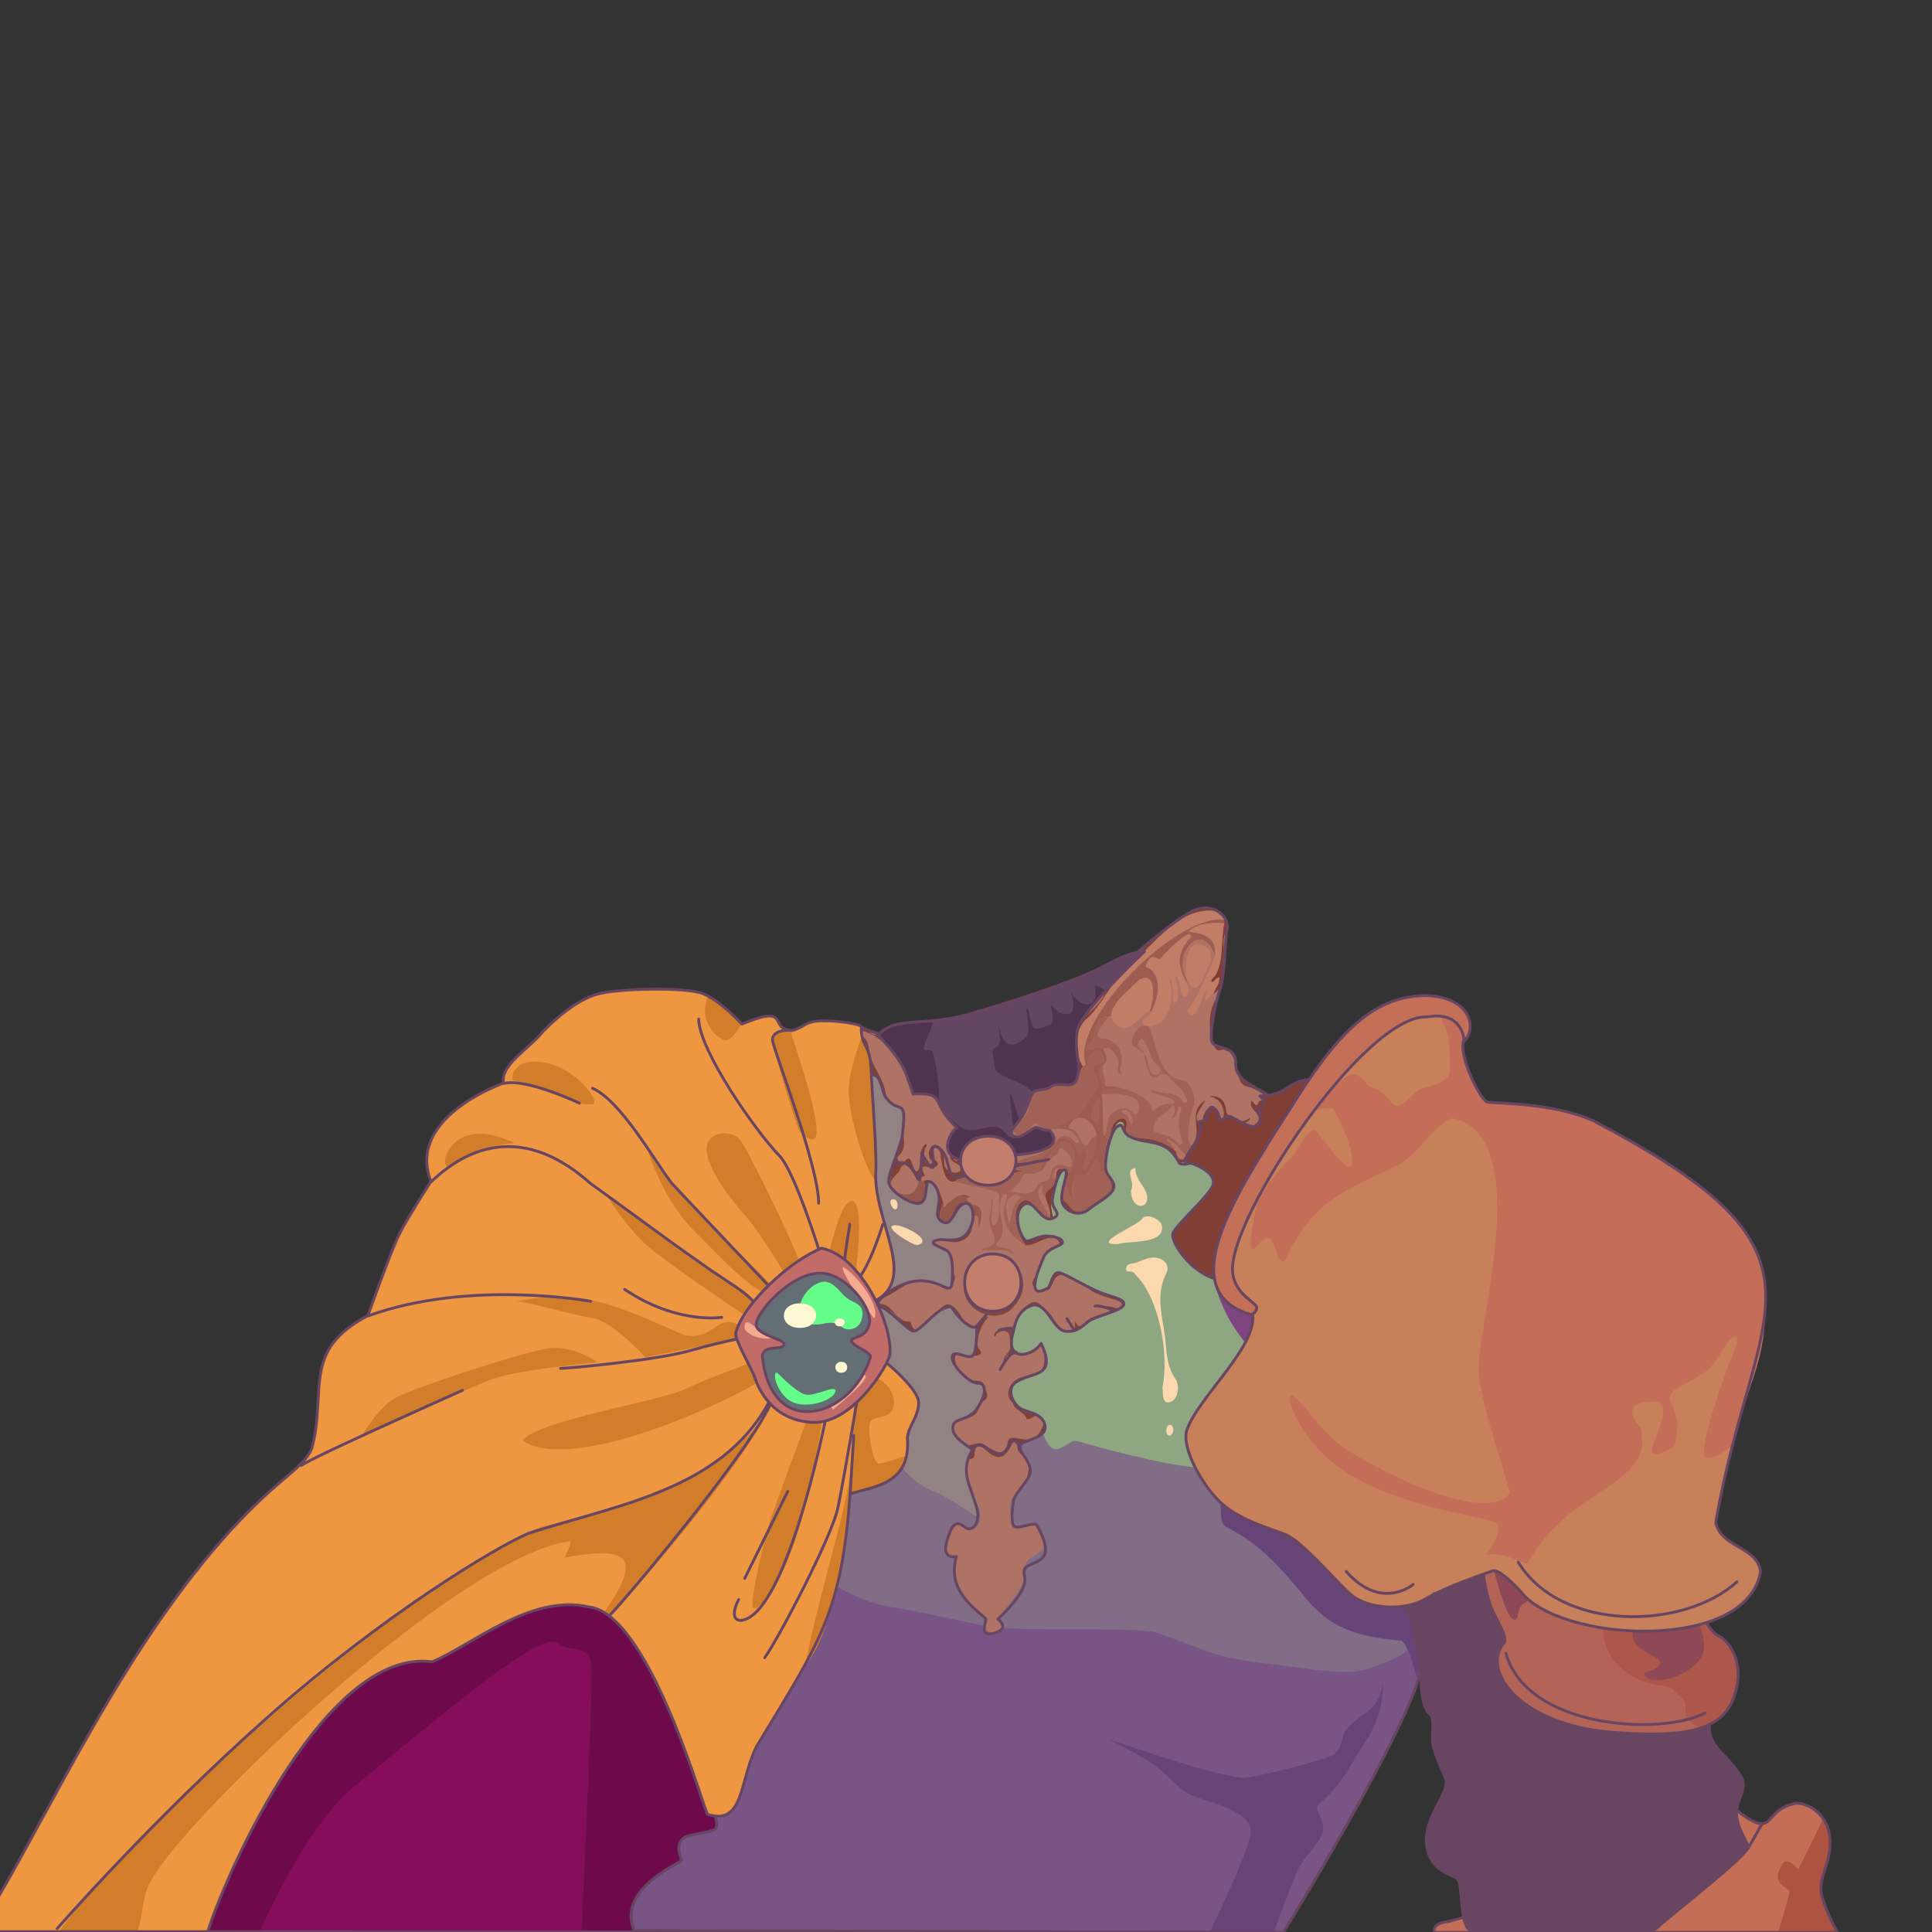 <svg xmlns="http://www.w3.org/2000/svg" xml:space="preserve" id="图层_1" x="0" y="0" style="enable-background:new 0 0 1024 1024" version="1.1" viewBox="0 0 1024 1024"><rect x="0" y="0" width="1024" height="1024" fill="#333333" stroke="none"/><style>.st0{fill:#795585}.st1{fill:#816d86}.st2{fill:#918384}.st3{fill:#664478}.st4{fill:none;stroke:#684662;stroke-width:1.5;stroke-linecap:round;stroke-linejoin:round;stroke-miterlimit:10}.st6{fill:#8ea682}.st8{fill:none}.st9{fill:#7d4137}.st10{fill:#803e35}.st11{fill:#ef9740}.st12{fill:#888b83}.st14{fill:#a06256}.st15{fill:#d27d2a}.st16{fill:#7f4740}.st17{fill:#93574c}.st19{fill:#c27d67}.st28{fill:#f3aa91}.st30{fill:#64fd8a}.st41{fill:#fcd8ae}.st42{fill:#c37f6b;stroke:#684662;stroke-width:1.5;stroke-linecap:round;stroke-linejoin:round;stroke-miterlimit:10}.st43{fill:#fef8d3}</style><path d="M754 878.5c2.3 21.2-67.4 135.6-73.8 145.6l-346.2-.9c-10.6-13.4-24.5-224.2-27.1-254.7 0-9.8 145.6-210.9 145.6-210.9l21.5 3.3s27.5 9.3 33.6 8.4c6.1-.9 76.5-24.3 80.7-21.5s20.1 15.9 28 23.8c7.9 7.9 32 11.9 37.8 17.7s30.3 21.9 42 49.9 33.1 73.2 36.9 88.2c3.7 14.9 16.3 31.7 17.3 41.1s13.1 96.6 13.1 96.6l-9.4 13.4z" class="st0"/><path d="M742.8 869.6c-49.7-3.2-45.4-25.7-80.3-52.7-12.1-8.9-14.9-5.6-15.4-14.5s.5-18.2 3.7-18.2c5.1.5 76.7-5.3 88.2 10.4-4.8-8.1-12-16.3-22.9-24.4-87.5-51.9-107.3-55.3-188.7-60-.2 19.5 3.1 68.5 2.6 75.9l-7.5-29.4c-.5 1.9 0 49.5-1.9 49s-15.9-10.3-21.5-13.1-12.1-4.7-19.1-12.1c-7.7-7.7-26.1-32.4-35.6-50.9-31.6 21.8-53.4 34-67.4 51.8 28.9 22.3 52.5 63.1 96.1 70.5 19.6 2.8 50.4 11.2 56.9 10.7 22.3 2.2 58.7-.4 81.7 2.3 7 1.9 26.1 10.3 37.3 13.1s31.3 4.7 44.3 6.5c13.1 1.9 23.3 2.3 29.9.5 8-2.5 20.7-7.1 22.7-10.7-1.1-2.6-2.2-4.5-3.1-4.7z" class="st1"/><path d="M480.2 780.5c7 7.5 13.5 9.3 19.1 12.1s19.6 12.6 21.5 13.1 1.4-47.1 1.9-49l7.5 29.4c-.4-23.3-4.5-90.7-1-120.4 1.4-20.5 2.3-57.8 1.4-72.3-.5-7.2-8.8-16.3-20.2-24.9-6.7 3.2-35.1-7.6-36.3-7.7l-21.5-3.3s-14 19.3-33.3 46.3c-3.8 68.5 16.1 128.6 60.9 176.7z" class="st2"/><path d="m754 878.5 9.3-13.5s-4.2-30.3-7.9-57.2c-6.6-6.1-13.4-10.3-19.6-16.1-12.1-11.2-81.6-7.5-84.9-7.5s-4.2 9.3-3.7 18.2 3.3 5.6 15.4 14.5c12.1 8.9 16.3 14.9 27.1 27.1 16.3 22 33.9 23.1 53.2 25.6 4.3 3.8 5.9 13.3 8.2 19.8 1.9-6.7 2.9-10.9 2.9-10.9zM733 891.5c-1.8 17.1-14 16.6-20.5 26.6-1.9 5.1-1.4 9.3-6.1 12.1-4.7 2.8-41.1 12.1-47.6 12.1-17.9-1.7-57.7-16.2-71.4-20.5 0 0 20.5 9.8 28.9 17.3s9.3 10.3 16.8 13.1 30.3 7.9 29.9 18.7c-.3 7.2-13.3 35.5-21.8 53.1l33.9.1c4.3-11.6 10.1-27.1 12.6-32.6 4.2-9.3 13.1-14.9 13.5-21.9.5-7-5.1-10.3-2.3-13.5 9.2-6.6 16.4-19.1 23.4-30.8 8.9-13 10.7-23.2 10.7-33.8z" class="st3"/><path d="M754 878.5c2.3 21.2-67.4 135.6-73.8 145.6l-346.2-.9c-10.6-13.4-24.5-224.2-27.1-254.7 0-9.8 145.6-210.9 145.6-210.9l21.5 3.3s27.5 9.3 33.6 8.4c6.1-.9 76.5-24.3 80.7-21.5s20.1 15.9 28 23.8c7.9 7.9 32 11.9 37.8 17.7s30.3 21.9 42 49.9 33.1 73.2 36.9 88.2c3.7 14.9 16.3 31.7 17.3 41.1s13.1 96.6 13.1 96.6l-9.4 13.4z" class="st4"/><path d="M669.1 727.3c-52.5-47-44.6-89.1 31.2-36.8 1.4 5.1-.5 19.6-1.4 22.9" style="fill:#7f4581"/><path d="M536.1 750.7c17.9-9.4 15.1 22.7 26.2 16.7 5.1-2.3 5.6-4.7 9.8-3.3s48.1 13.5 62.5 13.5 41.1-14.9 41.5-22.9c.5-7.9 1.4-24.7-3.7-30.3s-11.2-9.8-18.7-21.5-11.2-25.7-11.2-30.3 6.1-14 6.1-17.3 3.7-8.4 3.7-21.5 15-9.6-5.1-35.5c-20.2-25.9-24.7-39.7-41.1-33.6s-43.4 26.8-46.9 33.2-30.5 31.2-31 46.1c-1.6 40.3-3.9 74.1-.5 104" class="st6"/><path d="M602.8 504.8s20.5-18.2 30.3-22.4 18.7 3.3 17.3 10.3-.9 22.9-3.7 31.3-6 25.5-4.2 28.5 8.4 2.3 11.2 6.1c2.8 3.7-.8 6.6 3.7 12.1 4.6 5.5 15.9 8.4 17.7 13.1s5.1 11.2.9 17.3c-4.2 6.1-28 12.6-34.1 13.1s-14.6 4.3-16.8 2.3c-7.5-14.4-16.8-8.9-27.1-14.5-4-3.3-2.3-7.5-6.1-4.7-3.7 2.8-7 19.1-5.6 23.3s5.4 6 3.7 9.8-9.3 7.5-13.1 10.7c-3.7 3.3-10.7 2.3-13.5-2.8s4.1-17.7.9-18.2c-3.2-.5-5.6 9.8-6.5 15.4-.9 5.6 6.1 7.9 0 10.3-6.1 2.3-9.3-10.3-14.9-7.5-6.5 4-2.8 15.9.5 19.1 1.9 1.4 6.1-2.3 11.2-2.3s9.3 1.9 8.4 3.7c-.9 1.9-7.5 2.3-9.8 7.5-3.3 7.7-9.7 23.3 2.3 16.3 1.9-1.9 2.3-9.3 6.5-7.9 4.2 1.4 11.7 6.1 18.7 9.3 7 3.3 15.9 4.2 14.9 7.5-.9 3.3-15 6-18.7 8.9-3.7 2.8-6.5 6.1-12.6 5.1-6.1-.9-9.8-16.3-17.7-13.5s-8.8 10.9-9.8 14.9c-4.2 15 10.5 12.4 15 5.1 9.4 19.8-7.1 14.2-15 22-2.8 4.7.9 10.7 4.2 12.6 3.3 1.9 10.7 2.3 12.6 7.9 3 9.2-14.6 8.1-13.1 13.1.9 3 6.1 7.9 5.6 12.6-.5 4.7-7.9 10.3-8.9 15.4-.9 5.1-1.4 12.1.5 13.5s10.6-2.5 11.7-.9c1 1.6 6.5 11.2 4.2 15.9s-9.8 4.7-10.7 7.9c-.9 3.3 2.3 5.1-1.9 12.1s-12.1 14-12.1 14 7 5.1-1.9 7.5c-8.9 2.3-3.7-6.1-4.7-7.9-9.9-8.2-19.8-17-15.4-32.7 0 0-7.9 1.9-5.1-7.9 2.8-9.8 5.1-11.2 9.3-7.9 4.2 3.3 8-1.3 7-8.4-3.2-13.1-9.8-20.2-2.8-32.2 0-1.4-10.3-5.6-10.3-11.7s7.9-2.8 13.1-10.7 4.2-12.6.9-13.1c-5.2 1.1-17.8-12.6-13.5-15.4 3.3-1.4 9.8 4.7 11.2-1.4 1.4-6.1.9-13.5.9-13.5s-1.4 2.8-7.9-3.3-3.7-8.4-9.3-6.1c-5.6 2.3-13.1 12.6-16.3 12.1-3.3-.5-13.5-12.6-18.2-13.1s8.1-12.6 20.5-13.5 17.7 8.4 18.2.9.5-15.4-3.3-17.3c-3.7-1.9-9.5-3.6-5.1-5.1s12.6 2.8 17.3-5.1c4.7-7.9 1.4-16.8-3.3-14s-5.6 12.1-10.7 9.3-.9-8.4-1.9-14c-.9-5.6-5.1-8.9-6.1-6.5s0 9.8-4.2 10.7-16.3-6.5-16.3-11.7c0-5.1 7.5-20.4 7.5-26.6 2.1-18.8-2.2-8.2-9.3-18.2-1.9-3.7-2.3-9.8-5.1-11.2-13-3.5-9.3-19.6-7.7-25.9 8.4 5.1 40.6 11.2 53.4 11.9 30.9-8.6 69.1-34.1 93-51.3z" style="fill:#af7365"/><path d="M527.6 566.7c.1.1.1.1 0 0 .1.1.1 0 0 0zM628.7 521c0-.1 0-.1.1-.2-.1 0-.1 0-.1.2zM550.1 621.3c-.1 0-.1 0 0 0-.1 0-.1 0 0 0-.1 0-.1 0 0 0zM606.1 558.5zM525.7 643.7c.1-.8.2-1.5.2-2.2-.1.7-.2 1.5-.2 2.2zM574.3 564.9c.1 0 .1-.1.2-.1l-.2.1zM550 614.4c0-.1 0 0 0 0zM606.1 558.7s0-.1-.1-.2c.1.1.1.1.1.2zM529.3 859.6c.1.1.1.1 0 0 .1 0 0 0 0 0zM500.5 639.8c-.2-.2-.3-.5-.4-.8 0 .1-.1.3-.1.4.2.3.3.4.5.4zM558.2 598.2s0-.1 0 0c-.1-.1-.1 0 0 0-.1 0-.1 0 0 0z" class="st8"/><path d="M495.9 657.6c-1.1.5-1.2 1-.8 1.5.1-.6.4-1.1.8-1.5zM515.4 648.5c-1.8 8.4-10.2 9.4-16 8.5 8.3 3.5 15.9.1 16-8.5zM518.9 715c-2.6-2.9 1.5-15 5.3-16.9-3.8-.4-3.7 3.4-6.2 5.3-.3 1.8 1.3 13.5-3.3 15.4 1.7-.3 7.5.1 4.2-3.8zM506.2 677.3c-.5-1.5-.8-3.2-1.1-4.9-.6 7.5 2.6 13.3-8.5 7.8 4.4 3 7.1 6.6 9.6-2.9zM506.5 718.4c.3-.6.6-.9.9-1.1-3.9-.3-2.8 3.4-.3 6.8-.9-2.1-1.3-4.3-.6-5.7zM482.5 700.4c-7.5.8-8.8-8.7-15.6-9.3-.6-.1-1-.8-.9-1.4-2.5 3.5 1.8 2.3 3.7 4.3 6.2 1.1 10.4 13.2 16.5 10.9-1.8 0-2.7-1.1-3.7-4.5zM552.7 755.9c-5.7 14.8-18.1.1-18.8 9.7-.5 5.2-5.9 6.7-9.6 2.6-4.1-5.3-6.4-2.8-11.1-2 4.2 2.6 2 2.6.5 7.1 1.7.1 3.2-.7 2.7-3.2 2.7-13 11.3 14 19.9-4.6.7-2 3.6-1.4 3 .7-.6 2.1 1.1 4.4 3.7 6.2 4 2.7 2 7.1 1.4 11 3.8-3.9 1.2-8.2-1.3-12-1.4-1-3.5-1.9-2.3-3.9-.6-2.9 2.8-2.8 5.7-4.1 3.6-1.1 10-5.6 6.8-10.4.1.9-.1 2-.6 2.9zM474.9 682.5c-.9.9-1.8 1.9-3.2 1.9-1.9 1.3-3.5 2.6-4.6 3.8 6.2-2 11-6.8 17-9.1-3.2.6-6.3 1.9-9.2 3.4zM537.5 742.5l-.8.9c.9 4.1 6 4.6 7.4 8.5.9 1.3 4.2-1.5 5.6-2.1-4.4-2.3-7.3.8-12.2-7.3zM506.9 760.9c.5.7 1.1 1.4 1.8 2-.5-.8-1.1-1.5-1.8-2zM514 751.2c4.4-1.2 4.8-5.4 6.7-8.3 4.2-2.1 2.2-5 1.2-7.4.5 2.2-.4 5.8-3.5 10.5-4.8 7.5-12.1 5-13 9.7 1.1-2.7 5.4-3.2 8.6-4.5zM514.8 731.8c1.7 1.4 5.6.2 6.8 2.7-.2-3-4-2.7-6.8-2.7zM509.7 698.1c-6.2-10.2-9.5-7-13.4-2 10-7.5 6.6-2.5 15.6 4.8-.8-.8-1.6-1.8-2.2-2.8zM455.6 549.4c4.2 5.8 5.6 13.1 6.6 19.8 6.9 1.4 4.5 14.8 12.2 16.6-2.7-1.9-4.9-4.5-5.3-7.8-1.2-6.3-5.5-11.2-7.5-17.3-1.4-3.9-.4-9.1-5-11.8-1.2-2.2 1.1-3 2.8-1.7 7.3 2.4 11.6 8.5 17 13.2.1-.3.1-.6.1-.9-3-3.6-7.7-7.1-8.6-10.5-1.1-.3-1.3-.6-2.6-1.1-2.1 1.8-4.6-1.1-5.4-2.2v-.1c-1.8-.7-3.2-1.3-3.2-1.3s-.6 2.1-1.1 5.1zM477.3 618.7c7.2-5.4 1.8 1.6 9.9 5.1 1.3.1 3.9-.2 2.5-1.7-3.4-7.4 4.1-1.3 6.8-4.1s-4.9-3.6-2-8.6c1.8-3.3 4.6 1.4 4.1 3.5.9 4.3 1.5 14.7 7.6 13.2 7.4-7.1 20.5 9.6 30.5-3.8 1.4-1.3 3.9-1.2 5.7-1.5-12.7-1.5 5.4-4.1 8.4-5.4-.2-.3-.4-.5-.8-.8v-.2c-3.7 1.4-7.9 2.1-11.6 1.8-6.7 8.7-9.9 12.9-21.9 8.3-9.1-2.7-7.9-16.9.3-19.7 21.6-12.4 15.5 17.2 33.4 4.2-14.8 7.3-13.1-8.1-23.3-9.2-6.8 2.3-16.3 3.5-18.2 12.2.7 4.6-3.6 4.1-4.1.2h-1c-.6 4.8 6.2 3.9 5.6 7.5s-9 1.6-8.7-3c.1-14.7-10.5-10.6-7.7-2.8.4 1 2 1.5 1.1 2.7-5.1 2.1-4.2-4.2-3.8-7.4.1-1 1.9-1.7.7-3-4.4 3.3-1.8 8.6-3.6 12.9-1.8 4.3-3.1-.8-3.9-2.7s-1.4-3.5-3.5-1.2-5.5-.6-3.5-2.6c3.8-3.6 3-7.8 2.4-12.1 0 7.5-10.4 22.3-5.5 29.6-3.8-5.4 4.2-7.7 4.1-11.4z" class="st9"/><path d="M503.9 645.6c-.7 1.6-1.9 2.4-3.6 1.8-4.3-1.5-1.2-6.6-.7-9.7.1.8.3 1.4.4 1.7 0-.1 0-.3.1-.4.4.1-3.9-17.5-10.6-12.8h.1c2.2 6 1.9 11.1-6.2 10.9 6.6 3.2 7.8-3.5 8.1-8.6-.4-.4-.6-.8.1-1.3.1 0 .1-.1.2-.1.8-2.5 5.1.8 6.1 6.4.3 2.7 0 5.1-.6 7.7-.3 2.6-.2 4.8 2.5 6.2 3.5 1.9 5.1-1.9 7.2-5.4 1.4-2.7 2.6-3.8 5-4.4-2.5-1.4-5.8.7-8.1 8z" class="st9"/><path d="M567 677.1c.7.2 1.4.4 2 .6-13.2-7.6-8.3 1.9-15 6 5.1 1.8 2.5-12.3 13-6.6zM642 549.7c-.2-4.8 1.5-14.1 3.3-21.2-4 4.8-5 13.9-3.3 21.2zM549.1 640.2c-1.9-1.5-3.3-5.3-6.8-3.8-7.6 5-2.8 17.4 1.2 23.6 5.6.7 13.4-7.7 17.8-2 1 2.6-2.1 2.6-3.6 3.5-5.9 2.9-5.9 10.3-9.1 15.2-2.2 3.5-1.5 4.8 0 5.4-.1-3.1 2.7-11.3 4.8-15.9 2.3-5.8 10.2-5.1 9.8-8.4-4-6.1-14.4.3-19.7-.5-3.2-3.1-6.2-12.8-1.9-18.1 2.6-3.6 6.2-.4 8.7 2.5-.3-.6-.8-1.2-1.2-1.5zM594.7 692.6c0 .1-.1.2-.1.2 2.8-2.1.6-3.8-2.9-5-7.2-.7-11-3.6-16.4-6.7 6.6 8.2 21 6.3 19.4 11.5zM580.9 692.4c1.5 1.4 3.5.1 5.1.9 9.1 2.7-9 2.1-12.1 9.5 4.4-4.4 11.7-5.8 18.7-8.9-3.6-1.8-7.8-1.8-11.7-1.5zM648.9 489.3c-2 9-.1 20-4.9 27.9-1 .9-2.6 2.4-1.8 3.2s2.4-2.3 3.9-2.4c.7 3.1-2 5.7-3 8.5.6.4 2.4-1.8 3.7-2.9 1.9-6 .7-13 2-19.1-.3-4.3-1-7.8 1.7-11.7.5-2.3-.2-4.7-1.7-6.7.2.7 0 2.4.1 3.2zM651.5 557.4c1.8 1.8 2.8 4 3.4 6.3 1.3-7.7-7.4-7.6-11.9-10.6 2.7 7.6 5.1.4 8.5 4.3zM598.5 509.1c.6 2.2-2.4 3.7-4 5.3-3.6 3-5.6 7.3-8.7 10.5.2-.1.4-.1.5-.2-2.3 7.5-9.2 11.4-13.5 17.4-6.2 6.4-.2 20.1-1.3 28 .9-2 1.5-4.1 2.8-5.2l-.4.2c-3.7-5.6-5.6-18.3 2.2-25.2s13.3-20.1 22.4-28.3c14.1-11.2 26.5-31.8 46.9-28.6-17.2-7.5-33 18.1-47.7 25.3.4.1.7.4.8.8zM564.6 637c-.7-.6-1.2-1.2-1.6-1.9-.1 4.4 4.1 7.4 7.8 7.7-2.3-1.2-4.4-4.2-6.2-5.8zM576 641.8c3.8-3.2 12.3-7.5 14.3-11.5 1.9-4-3.3-6.3-3.9-10.8-.2.6-.5 1.1-.9 1.7 10.4 13.1-3.3 11.8-9.5 20.6zM586.5 613.4c.4-3 1.1-6.4 2-9.3-2.9 2.6-2.4 6-2 9.3zM564.8 627.8c.3-1.9 1-3.9 1.6-5.8-.3-.6-.7-1-1.2-1.4.6 1.3-.5 4.5-1.3 8 .3-.2.6-.5.9-.8zM662 576.1c2.1.6 9.5 4 8.9 6.4-.3 1.5-2.9.1-3.7 1.4-1.1 3.9-2.4.8-3.8-.6-2.5 4.7 6 6.9 3.2 11.3-1.4 1.9-6.4 4.6-8 2.1s.8-1.2 1.4-1.6c.6-.4 2.6-1 2.6-2.8-4.2 3.9-12.2 1.7-12.8-4.1s-4.5-7.8-8.8-7.1c12.4 2.5 6.2 19.3 5.6 10.6-.6-6-6.2-6.8-8.3-1.2-1 1.5-.6 5.2-3 4.1-3.6-2.7 2.3-8.2 3.4-11.4-10.3 7.3-.2 15.5-7.1 24l-3.3 5c.1 1.5-.7 2.5-2.1 2.4-3-.3-2-3.5-3.6-4.9-13.5-10.8-26.7-2.5-25.6-12.3 2-8.1-9.6-5.2-8.3 6.2 1.1-2.8 1.9-4.6 2.8-7.1 1.3-2.7 5.2-2.6 4 1.1.3 1.4 1.2 2.8 2.8 4.2 10.2 5.5 19.8.2 27.1 14.5 2.4.4 5.4-4.3 7.7-.4 12.5-3.8 37.4-3.5 45-19.7.4-10.6-3.5-15.9-13.9-20.6-5.8-2.2-5.4-3.6-8.2-7.2.8 4 1.8 7.3 6 7.7zM561.3 619.6c-1.8 1.2-1.4 3.2-1.6 4.9.6 4.9-5.9 5.4-5.6 9.9 1.1 3.8 3.2 7.3 2.4 11.5l-.1.1c.6 0 1.1-.2 1.7-.3 0-3.3-3.4-9.3 2.4-20.5.7-1.9 1.8-5 3.9-5.1-1-.6-2.1-.7-3.1-.5z" class="st10"/><path d="M522.7 857.6c.2.7-.2 2.2-.5 3.7.4-1.2 1.9-2.9.5-3.7zM529.4 859.7c2 2.2 1.7 3.8.4 4.8 2.5-1.3 2.2-3 1.3-4.4-.5-.1-1.1-.3-1.7-.4zM522 862.6c-.4 2.3 1.1 4.2 5.5 2.7-2.4.4-5.3-.4-5.5-2.7z" class="st0"/><path d="M456.8 551c-.3-.5-.9-1.1-1.2-1.6-.4 2.2-.7 4.9-.7 7.3.5-1.9 1.2-3.8 1.9-5.7z" class="st11"/><path d="M529.3 859.6c.6.1 1.2.3 1.8.5-.8-1.2-2-2.1-2-2.1.3.4 17.8-17.2 14-23.1-1.4 7.8-7.2 13.4-11.7 19.8-1 1.4-3.3 2.4-2.1 4.9zM547.9 824.8c-2.5 1.2-4.8 3.1-4.4 6.3 4.1-3.7 13.8-4.4 10.4-13.9 0 2.9-1.9 5.3-6 7.6zM538.2 809.3c2.4 1.7 4.3.3 6.1-.9-2.6.6-5.4 1.3-6.3.6-2.1-1.9-1.7-12.7 1-17.1-5.6 1.7-3.8 14.5-.8 17.4zM550.2 809c-.4-.7-.5-1.1-1.4-1.3.5.3 1 .7 1.4 1.3zM554.2 755.8c-.7 2.2-1.7 3.8-2.9 5 1.7-1.1 3-2.7 2.9-5zM541.7 770.4c.5.3.9.6 1.3.9-1.1-1.7-1.9-2.9-2.3-4.3-.4 1.5-.8 2.6 1 3.4zM544.2 783.8c-.1.5-.1.9-.3 1.4 1.5-2.1 2.5-3.8 2.4-5.8-.4 1.3-1.2 2.7-2.1 4v.4z" class="st1"/><path d="m552 711.9-.2.2c.2.1.4.2.5.3-.2-.3-.3-.5-.3-.5zM536.5 709.1c.5-1.9.7-3.4 1.2-5.5-1.1 1.6-1.3 3.5-1.2 5.5zM537.5 742.5c3.9 6.3 7.2 6.5 10.1 6.3-5.9-1.7-10.4-3.7-11.5-10.4 0 1.5.4 2.9 1.4 4.1zM541.7 639.3c.6-.6 1.5-1.3 2.4-1.3-.8-.4-1.6 0-2.4 1.3zM591.7 687.8c-3.4-1.2-8.4-2.6-12.3-4.6 2.7 3.2 7.5 3.5 12.3 4.6zM625.4 616.4c1.3.9 4.2.3 7.5-.5-2.3-3.6-5.1.3-7.5.5zM561.6 622.7c.2-.4.4-.7.6-1-.2.2-.5.5-.6 1zM558.1 645.7c7.1-3.2-4.7-3.1 2.4-20.4-5.8 11-2.4 17-2.4 20.4zM554.8 655c-3.3 0-6.2 1.5-8.3 2.2 2.6-.1 5.7-1.6 8.7-2.2h-.4zM591.4 596.5c-.4.8-.7 1.6-.8 2.5 1.3-2.3 4.1-4.1 4.8-1 1.2-3.8-2.5-4.5-4-1.5zM562.8 674.8c-2-.9-3.5 0-4.5 2 1.3-1.4 2.9-2 4.5-2zM562.7 657c.2.2.4.5.6.8-.2-.3-.3-.5-.6-.8z" class="st6"/><path d="M506.5 828.3c-.2 1.4-.3 3.3-.2 5.3.3-1.8.7-3.6.2-5.3zM516.1 810.3c4.8-2.9 3.8-7.3 2.5-11.4 0 .4-.1.6-.4.9 1.6 6.7-2.3 12.9-6.8 9.2-2.8-2.2-4.8-2.3-6.6.8 1.4-1.2 2.9-1.9 4.3-2 2.5 1.6 3 4.9 7 2.5zM507.4 839.6c1 4.1 4 7.7 7.1 10.7-2.5-3.4-4.8-7.1-7.1-10.7zM504 824.7c-.5-.4-1-.8-1.7-1.2.5.6 1.1 1 1.7 1.2z" class="st1"/><path d="M469.7 693.9c3.2 2.2 7.2 6 10.3 8.7-3-3.1-6-7.2-10.3-8.7zM518.6 798.9c0-3.3-.8-5.4-3-7.3 1.1 2.7 2.1 5.5 2.6 8.1.3-.2.4-.5.4-.8z" class="st2"/><path d="M507 642.1c.7-1.1 1.5-2.3 2.5-3.1-.8.4-1.7 1.4-2.5 3.1zM474.9 682.5c-1.1.6-2.2 1.3-3.2 1.9 1.4 0 2.3-.9 3.2-1.9zM497.3 641.3c.2-.8.4-1.6.4-2.3-.2.8-.3 1.6-.4 2.3zM474.3 615.2c-1.7 5.6-3.8 8.9-2.6 12.7-.1-3.5 1.2-8 2.6-12.7zM491.5 628.5c.1-.5.2-1 .3-1.4-.8.3-.8 1-.3 1.4z" class="st12"/><path d="M586.3 600.6c-.1-.2-.1-.4-.2-.6-2.1 10.1-1.1-15.9-2.2-20 .2-4.6 5.8-.6 7.4-4.1-2-.3-4.1.7-5.8-.9-3.5-3.4-4-8.3-1.3-9.7 1.5-1.9 4-3.4.5-9.2-3.6-2.8-7.1 2.2-8.8 0-.5-.8 0-1.8.8-2.1 5.8-3.8 1.6-16.4 12.1-15.2.5-7.9 10-14 15.1-19.5 9.5-5.2 7.7 11.2 5.5 16.2l.9.9c3.2-6.9 6-16.1-.1-22.4-1-.9-4-1.1-2.4-3.3 3.8-7.6 5.6.6 8.4-3.7.6-1.3 13.6-14.1 14.8-11.4 1.1 1.1-.5 1.8-1.1 2.6-7.9 9.9-3.8 17.3-1.3 22.7.2-.3.3-.8.7-.9 0 0 0-.1-.1-.1 0-.3-.1-.6-.1-.8-8.8-12.2 8-33.2 14.9-12.4.6-9.6-5.2-11.8-14.1-12.9 5-4.7 12.5-4.7 18.9-4.4v-1.8c-24.6-3.8-82.2 53.5-73.4 76.8-.2 1.1 1.1 2.3.9.7-.8-5.8 7.2-12.6 8.7-4.1.4 5.6-8.8 1.2-4.8 7.7s1 9.5-3.2 14.2c-3.3 10.2-11.6 10.2-18.9 15.3 2.8-.2 6.4-.2 10 1.5l.8-.7c-.6-1-3.6-.2-2-2.7 4.3-8.6 13.9-1.4 14.3 5.9-.4 6.5-2.4 13.4-6.6 18.2-2-3.4 3.9-7.4.6-10.5-1.3-1.2-1.5.4-2.1.9-3.1 3.4-.9-7.8-11.7-7.8-2.8 4.8-6 9.4-11.5 11.3v.3c.4.3.6.5.8.8 2.8 1 2.8 1-.8 5.9 2.8-.5 3.8-2.8 4.9-5 0-5.1 4.8-6.9 7.3-10.2s7 1.2 7.4 5.4c.5 3.8-.7 7.7-3.2 10.6 0 0 0-.1-.1-.1-.7 1.9-1.3 3.9-1.6 5.8 2.3 2.3.2 7.3 5 7.8-2.7-4.1-.6-7.9 0-11.9 0-.6.3-1.1 1-.9 7.7 3.8 9.7-13.1 12.1-6.8 2.4 6.3-3.1 3.6-4.5 6.6 1.5 1.4 1-2.2 7-1.4 2.9-4.7-1.8-12.6 3.1-17.1 0-.1 0-.1.1-.2-1.8-.2-.8-2.6-2.1-3.3zm-3.4-17.2c-1.6 4.3.4 8.4-1.6 12.6-1.2-2.2-3.1-3.9-2.9-5.4.2-1.5 1.6-6.8 4.1-8.2.2.3.5.7.4 1z" style="fill:#9c5d50"/><path d="M566.4 622s0 .1 0 0c2.6-2.8 3.8-6.7 3.3-10.5-.4-4.2-4.9-8.7-7.4-5.4s-7.3 5.1-7.3 10.2c1.7-1.6 3.3-3.3 5.1-4.7s.7-4.8 3.7-2.4 4.7 4.7 4.2 8.3-9-5.2-11.3 5.4c0 4.6-5.2 2-6.7 5.2-2.9 6.8-8.6 3.9-13.3 3.7-3.5-.1 4.6-4.4 4.6-7.4 1.9-4.3 6.2-.9 8.7-3.1 3.6-4.8 3.6-4.9.8-5.9-3 1.3-21 3.9-8.4 5.4-1.8.3-4.3.2-5.7 1.5-10 13.4-23.1-3.3-30.5 3.8 3.7 1.8 23.4 4.3 23.3 7.4-.1 3.1 1.1 16.2-3.3 16-2.1-3.7.8-9.6-.4-13.9-.2.2-.6.5-.5.6.7 4.7-2 8.8-.3 13.8s5.3 10.2-3.7 11.6c-.4.1-1.6.1-1.1 1s1.1 0 1.7 0h11.5c1.4 0 1.8 2.4 3.6 1.6-.8-4.3-12.3-1.8-8.1-6.1 6.5-6.5-2-15.5 2.1-23.4.4-1 .8-1.9 2.1-1.7s.6 1 .4 1.8c-3.5 11.5-.8 18.4 10 25.2-4-6.2-8.8-18.6-1.2-23.6 6-2 8.5 9.9 14.2 9.5-1.3-5.2-10.2-13.4-4.2-17.6.5 2.1-.7 4.8 1.8 6.1-.3-4.5 6.2-5 5.6-9.9-2.7.4-1.4-1.8-1.3-2.6.1-.8.6-3.5 3-2.4 0 0-.1 0-.1.1 2-.4 4.2.4 5.1 2.4zm-25.7 12c1 1-1.2 2-2 3-2.9 3.3-1.8 7.8-4 11.3-.8-2.6-.9-5.5-1.4-8.2-.9-3.9 4-8.5 7.4-6.1z" class="st14"/><path d="M454.8 556.7c-.7 5.5 3.6 11.3 7.4 12.4-.8-6.2-2.4-12.3-5.4-18.2-.7 2-1.4 3.9-2 5.8z" class="st15"/><path d="m536.7 743.4.8-.9c-4-6 .1-11.6 7.3-12.7-6.8-1.3-14.4 8.4-8.1 13.6zM527.1 706.7c-.1.5-.2 1.1-.1 1.6 1.1.4.6-.7 1-1.1 3.2-2.9 7.5-2.2 7.2 2.7 2.4 8.3-4.9 6.7-3.1 14.3.9-13 8.8-1.6 14.6-7.6-11.3 5.4-12.2-7.4-8.5-14.5-3.5 3-8.2.6-11.1 4.6zM552.1 726c-.6.8-1.2 1.4-1.8 1.9 6.9-1.9 3.9-13.6 2.1-15.4-.2-.1-.4-.2-.5-.3-.1.2-.4.4-.6.7 2.8.8 3 10.2.8 13.1zM569.6 700.3c.2 3.3.7 4.3-2.4 5.2 2.8-.1 4.8-1.2 6.7-2.6-3.4.3-2.4-.8-4.3-2.6zM554.6 694.5c-6-5.8-6.4-5.8-12.8-.6-.1.6-.2 1.1-.3 1.7 8.4-9.7 13.9.5 19.7 7.8-2.2-2.9-4.1-7.3-6.6-8.9z" class="st16"/><path d="M517.3 644.4c2.3.4.9 4.5 1.5 6.3 1-3.8 3.7-11.2-3-12.2-1.7-.7-5.9-4-1.2-3.9-4.4-3.6-9 .6-12.3 3.2-1.2 1.7-2.3 3.3-2.6-.1-.5 3.1-3.6 8.2.7 9.7 5.4 1.8 4.8-13.1 11.7-9.7 3.2-.3 5.1 5 3.4 10.8 1.6-.9-.5-4.5 1.8-4.1zM488.4 636.3c4.3-3 1.9-6.6 1.2-10.1-1.9-.1-1.2-1.4-.7-2.4h-1.7c-.6 8.2-4.5 10.9-12 8.3 2.4 2.1 5.6 4 8.2 5 1.6-.5 3.4.2 5-.8z" class="st17"/><path d="M538.4 616.2c8.8.8 19.1-3.5 22.3-12.2-10.9 11.5-13.1 6.7-22.3 12.2z" class="st14"/><path d="M675.3 601.8c.7-1.8 2.1-3.6 2.7-5.6-1.5 2.3-2.9 4.7-4.4 7.1.7-.5 1.3-1 1.7-1.5z" style="fill:#c47059"/><path d="M597 597.4c-1.1 9.8 12.1 1.5 25.6 12.3 0-1.7-1.5-2.5-2.3-3.7s-2.6-.7-1.8-2.5c4.3 1.4 6.6 5.6 9.8 8.7l3.3-5c-3.9-1.6-.7-17.6 1.1-21.7 1.5-4.3-2.1-12.8-6.1-12.9-13.2-2.4-13-18.9-17.9-28.8-5.6-1.4-8.4 4.6-8.9 8.6-.4 1.5 4.1 4.1 6.3 6.1.2-2.8-4.5-3.2-2.4-6.6.4-.7 1.1-1.7 1.8-1.2 4 3.8 3.3 10.8 8.4 14.1 2.4 1.4.9 5-1.5 5.1-5.1-.9-2.3-8.4-6.1-11.2h-.1c4.8 22.8 7.1 6.2 13 11.6 3.1 3.8 7.5 6.5 9.3 11.3 1.8 2.5-.3 4.4-2.1 1.5-4.2-5-10.9-2.8-15.9-5.5-.2-.1-.6.2-1 .3 2.9 3.2 11.4 3 13.2 6.3-1.2 2.4-4.5-1.9-11.8 4.9-1.5-8.4-12.3-11.3-19.5-13.2-1.6 3.5-7.2-.5-7.4 4.1 6.8-.5 23.4-.8 19.2 9.5-1 1.5-1.7 2.3-2.9.2-3.2-5.3-13.1-.8-13.1 4.8-.2 2.9-1.2 4.4-.8 6.1 1.3.7.3 3.1 2.3 3.3-1.4-11.2 10.1-15 8.3-6.5zm14.3.4c.8-6 7-7.5 10-11.7.7-.9 1.2 1.2 1.3 2.2.7 2.3-2.4 4-1.3 4.3 1.2.2 2.4-2.2 2.9-3.9s-.4-2.4 1-2.2.9 1.7.7 2.4c-2 5.3-1.1 10.4.7 15.5.6 2-1.1 3.4-2.4 1.4-4.8-6.3-14-3.8-12.9-8zm-16.7-8.9c3.9-2.2 6.9 4.4 5.4 7.4-1-1.6-1.8-3.3-2.7-4.9-.9-1.6-2.9-.6-2.7-2.5zM538.7 601.4c3.7 2.9 6.4-3.1 8.8-5.2 3.6-3.9 3.4 6.9 10.6 2h.1c7.3-5.1 15.6-5.1 18.9-15.3 4.2-4.7 7.2-7.7 3.2-14.2s5.2-2.1 4.8-7.7c-1.5-8.5-9.5-1.7-8.7 4.1.2 1.6-1.1.4-.9-.7-.2.1-1.1.5-1.2.6-3.5 3.9-2.8 11.5-11.3 9.6-6.2-1.3-3.4 5.3-14.9 3-4.9 6.3.7 9.6-7.2 16.5-.7 2.4-5.9 4.4-2.2 7.3z" class="st14"/><path d="M598.5 511.6c-9.1 8.2-14.6 21.4-22.4 28.3-7.8 6.9-5.9 19.6-2.2 25.2l1.6-.8c-8.8-23.2 48.7-80.6 73.4-76.8.2-2.4-2.4-4.3-4.6-4.7-20-2.1-31.9 17.7-45.8 28.8z" class="st19"/><path d="M585.4 621.2c-6-.8-5.5 2.8-7 1.4 1.4-3 6.9-.3 4.5-6.6s-4.4 10.6-12.1 6.8c-.7-.2-1 .3-1 .9-.6 4-2.7 7.8 0 11.9-4.8-.5-2.6-5.5-5-7.8l-.8.8c-.4 3-2.3 6.4.6 8.4 2.9 3 6.6 8.3 11.3 4.9 6.2-8.8 20-7.6 9.5-20.7z" class="st14"/><path d="M630 493.7c8.9 1.1 14.7 3.3 14.1 12.9-4.2 9.1-7.6 18.7-13.4 27.1-1.1 1.6-1.9 2.4.6 4.3s6.5-10.5 6.8-11.1 1.2-1.8 1.5-1.3-1.8 3.4-.5 4 1.2-1 1.9-1.4l2.1-1.7c1-2.8 3.7-5.4 3-8.5-1.5.1-3.1 3.2-3.9 2.4-.8-.8.8-2.3 1.8-3.2 4.8-7.9 2.9-18.9 4.9-27.9-6.4-.3-13.9-.3-18.9 4.4z" class="st19"/><path d="M676.1 600.9c.9-1.3 1.4-2.6 1.7-3.9-1 1.6-1.8 3.3-2.5 4.8.3-.3.6-.6.8-.9z" style="fill:#f8c276"/><path d="M535.1 694.8c23.9-21.4-18.5-49-24-14.2-2 12.5 14.2 21.3 24 14.2zm-9-29.9c18.2.8 19.8 29.3 1.1 30.6-21.9.2-17.3-29.5-1.1-30.6z" style="fill:#84473f"/><path d="M629.9 498.1c.6-.8 2.2-1.5 1.1-2.6-1.2-2.7-14.2 10.1-14.8 11.4-2.8 4.3-4.6-3.9-8.4 3.7-1.6 2.2 1.4 2.4 2.4 3.3 6.1 6.3 3.3 15.5.1 22.4-1 2.7-5.8 3.2-4.1 7.3 13.5 2.6 16.9-14.8 13.4-25.3 1.6 1 1.6 4.8 2.2 6.9.6 2.1-1.2 6.1 1.1 6s1.2-5.1 1.4-7.4-1.9-4.1-1.1-6.5c3.2 2.3 1.2 11.3 5.3 11.3 6.3-6.9-11.2-15.5 1.4-30.5z" class="st19"/><path d="M609.4 535.4c2.2-5 4-21.4-5.5-16.2-5.1 5.5-14.7 11.7-15.1 19.6 7 13.1 12.8 2.2 20.6-3.4zM629.4 519.9c2.7 4.8 5.4 5 8-1 2.6-6.1 8.6-14.1 0-18-9.1-3.8-10 13.4-8.1 18.9l.1.1z" class="st19"/><path d="M592.6 565.6c-.6 1.9-.1 3.6 1.9 4.2-.8-1.8-.8-3.9-.2-5.8 1.5-7.5-3.1-13.1-10-13.6s1.9-8.6 2.9-11.6c-.1 0-.3 0-.4.1-9.1 1.2-4.1 12-10.3 15.2-.7.4-1 1.3-.6 2 1.7 2.2 5.2-2.8 8.8 0 4.5-2.8 9.1 5 7.9 9.5zM571.7 605.7c-2.6 1.5-3.6-6.2-10.2-2.7 10.8 0 8.6 11.2 11.7 7.8.6-.5.8-2.1 2.1-.9 3.3 3.1-2.6 7.1-.6 10.5 4.2-4.8 6.2-11.7 6.6-18.2-1.5.2-2.8 1.2-3.5 2.6-4.3 7.7-4.5-4.6-8.8-5.8-.1.1-.9.8-.9.8 1 1.6 4.7 4 3.6 5.9zM578.4 590.6c-.2 1.5 1.7 3.2 2.9 5.4 2-4.2 0-8.3 1.6-12.6.1-.3-.2-.7-.4-1-2.5 1.4-3.9 6.7-4.1 8.2zM584.6 565.1c-3.2 1.3-2.7 6.5.9 9.9 1-3.4-2-6.4-.9-9.9z" class="st14"/><path d="M527.2 695.5c18.7-1.3 17.1-29.8-1.1-30.6-16.2 1.1-20.8 30.8 1.1 30.6z" style="fill:#c37f6b"/><path d="M602.8 504.8s20.5-18.2 30.3-22.4 18.7 3.3 17.3 10.3-.9 22.9-3.7 31.3-6 25.5-4.2 28.5 8.4 2.3 11.2 6.1c2.8 3.7-.8 6.6 3.7 12.1 4.6 5.5 15.9 8.4 17.7 13.1s5.1 11.2.9 17.3c-4.2 6.1-28 12.6-34.1 13.1s-14.6 4.3-16.8 2.3c-7.5-14.4-16.8-8.9-27.1-14.5-4-3.3-2.3-7.5-6.1-4.7-3.7 2.8-7 19.1-5.6 23.3s5.4 6 3.7 9.8-9.3 7.5-13.1 10.7c-3.7 3.3-10.7 2.3-13.5-2.8s4.1-17.7.9-18.2c-3.2-.5-5.6 9.8-6.5 15.4-.9 5.6 6.1 7.9 0 10.3-6.1 2.3-9.3-10.3-14.9-7.5-6.5 4-2.8 15.9.5 19.1 1.9 1.4 6.1-2.3 11.2-2.3s9.3 1.9 8.4 3.7c-.9 1.9-7.5 2.3-9.8 7.5-3.3 7.7-9.7 23.3 2.3 16.3 1.9-1.9 2.3-9.3 6.5-7.9 4.2 1.4 11.7 6.1 18.7 9.3 7 3.3 15.9 4.2 14.9 7.5-.9 3.3-15 6-18.7 8.9-3.7 2.8-6.5 6.1-12.6 5.1-6.1-.9-9.8-16.3-17.7-13.5s-8.8 10.9-9.8 14.9c-4.2 15 10.5 12.4 15 5.1 9.4 19.8-7.1 14.2-15 22-2.8 4.7.9 10.7 4.2 12.6 3.3 1.9 10.7 2.3 12.6 7.9 3 9.2-14.6 8.1-13.1 13.1.9 3 6.1 7.9 5.6 12.6-.5 4.7-7.9 10.3-8.9 15.4-.9 5.1-1.4 12.1.5 13.5s10.6-2.5 11.7-.9c1 1.6 6.5 11.2 4.2 15.9s-9.8 4.7-10.7 7.9c-.9 3.3 2.3 5.1-1.9 12.1s-12.1 14-12.1 14 7 5.1-1.9 7.5c-8.9 2.3-3.7-6.1-4.7-7.9-9.9-8.2-19.8-17-15.4-32.7 0 0-7.9 1.9-5.1-7.9 2.8-9.8 5.1-11.2 9.3-7.9 4.2 3.3 8-1.3 7-8.4-3.2-13.1-9.8-20.2-2.8-32.2 0-1.4-10.3-5.6-10.3-11.7s7.9-2.8 13.1-10.7 4.2-12.6.9-13.1c-5.2 1.1-17.8-12.6-13.5-15.4 3.3-1.4 9.8 4.7 11.2-1.4 1.4-6.1.9-13.5.9-13.5s-1.4 2.8-7.9-3.3-3.7-8.4-9.3-6.1c-5.6 2.3-13.1 12.6-16.3 12.1-3.3-.5-13.5-12.6-18.2-13.1s8.1-12.6 20.5-13.5 17.7 8.4 18.2.9.5-15.4-3.3-17.3c-3.7-1.9-9.5-3.6-5.1-5.1s12.6 2.8 17.3-5.1c4.7-7.9 1.4-16.8-3.3-14s-5.6 12.1-10.7 9.3-.9-8.4-1.9-14c-.9-5.6-5.1-8.9-6.1-6.5s0 9.8-4.2 10.7-16.3-6.5-16.3-11.7c0-5.1 7.5-20.4 7.5-26.6 2.1-18.8-2.2-8.2-9.3-18.2-1.9-3.7-2.3-9.8-5.1-11.2-13-3.5-9.3-19.6-7.7-25.9 8.4 5.1 40.6 11.2 53.4 11.9 30.9-8.6 69.1-34.1 93-51.3z" class="st4"/><path d="M474.1 616.8c10.1-4.2 12.6 12.2 13.3 7.8.7-2.7 1.2-13.4 1.2-13.4s5.1 10.3 6.1 7-3.3-13.6 2.8-9.8c6.1 3.8 4.2 14 8.4 15.4s9.8-4.2 18.2-4.2 31.7-5.1 31.7-5.1" class="st4"/><path d="M606.6 504.3S573 536 571.1 545.8s1.4 18.2.5 22.4c-1.7 11.8-8.5 3.8-15 7.9-2.3 2.3-7.5.5-9.3 3.3-1.9 2.8-2.3 7-5.1 11.7s-8.9 9.3-4.7 11.2 9.8-5.1 11.7-4.7-1.9-.9 1.9.5c3.7 1.4 5.1.9 5.1.9 11 12.2-19.9 13.8-24.3 13.1-3.3-.5-13.5 4.2-21.5 2.8-13.1-1.8-7.6-14.1-3.2-17.3-14.3-12.2-4.9-19-23.3-17.7 0 0-.1-1-3.7-10.7-3.7-9.8-14.9-20.5-14.9-20.5 10.5-11.2 25.6-3.4 52.8-12.6 21.9-6.1 52.3-16.8 62-21.5s17.1-9.8 26.5-10.3z" style="fill:#50344f"/><path d="M525.4 597.2c6.5-.5 6.7 4.1 10.3 5.6s1.9-.5 1.9-.5c-2-.9-1.7-2.4-.5-4.2-1.8-15.7-4.1-30 3.1-4 3.8-4.2 5.2-11.4 7.2-14.7-3.3-5.1-10.7-6.5-15.9-9.3s-3.8-3.3-5.1-10.3c-2-9.7 6.8 3.1 2.3-19.1 2 10.3 4.6 18.3 15.5 8.8 2.3-2.8-.9-13.1 0-14.9.9-1.9 1.9 7.9 3.3 9.8s7.9-.5 9.8-1.9-.2-7.7-.5-9.3c-.2-1.6 4.2 3.3 4.2 3.3 10.4 4 8.2-5.3 6.6-10.3 0 0 4.7 7 9.3 6.1 4.7-.9 3.9-7.1 3.3-9.3-.6-2 4.2 1.2 6.1 2.1 9.7-10.6 20.5-20.8 20.5-20.8-9.3.5-16.8 5.6-26.6 10.3-14.3 6.6-62.3 23.6-85.7 26.6-.3 1.7-.8 4-2.5 7.5-5.6 12.1.5 6.5 1.9 8.4s3.3 13.5 3.7 20.1c.5 5.9-.4 8.6 2.8 12.6 10.8 9.7 9.3 10.9 25 7.4z" style="fill:#634661"/><path d="M606.6 504.3S573 536 571.1 545.8s1.4 18.2.5 22.4c-1.7 11.8-8.5 3.8-15 7.9-2.3 2.3-7.5.5-9.3 3.3-1.9 2.8-2.3 7-5.1 11.7s-8.9 9.3-4.7 11.2 9.8-5.1 11.7-4.7-1.9-.9 1.9.5c3.7 1.4 5.1.9 5.1.9 11 12.2-19.9 13.8-24.3 13.1-3.3-.5-13.5 4.2-21.5 2.8-13.1-1.8-7.6-14.1-3.2-17.3-14.3-12.2-4.9-19-23.3-17.7 0 0-.1-1-3.7-10.7-3.7-9.8-14.9-20.5-14.9-20.5 10.5-11.2 25.6-3.4 52.8-12.6 21.9-6.1 52.3-16.8 62-21.5s17.1-9.8 26.5-10.3z" class="st4"/><path d="M313.5 882.8c-1.7-12.3-11-6.3-18.6-12.2-9.5-6.9-73.9 49.3-108.7 77.4-19.5 16.9-37.6 51.5-48.7 75.8h170.7c1.6-34.8 6.2-135.8 5.3-141z" style="fill:#860d5c"/><path d="M387.8 916.7c-1.6-3.2 0-11.7-.5-14.8-4.1-19.4-46.5-69.2-58.9-83.3-38.6-15.6-142.5 46.1-182.9 73.2-20.8 23.9-48.4 106.1-35.3 132h27.4c11.1-24.3 29.2-58.9 48.7-75.8 34.9-28.1 99.1-84.2 108.7-77.4 7.6 5.8 16.9 0 18.6 12.2.9 5.3-3.7 106.3-5.3 141.1h28.1c-8.8-19.5 15.1-32.2 24.9-37.7-5.8-16.3 7.2-12.4 17.5-16.5 3.7-2.7-3.7-17-3.7-17l12.7-36z" style="fill:#6e0a4b"/><path d="M387.8 916.7c-1.6-3.2 0-11.7-.5-14.8-4.1-19.4-46.5-69.2-58.9-83.3-38.6-15.6-142.5 46.1-182.9 73.2-20.8 23.9-48.4 106.1-35.3 132l226.2.1c-8.8-19.5 15.1-32.2 24.9-37.7-5.8-16.3 7.2-12.4 17.5-16.5 3.7-2.7-3.7-17-3.7-17l12.7-36z" class="st4"/><path d="m465.6 718.8-6-27.4c30.6-11 1.9-44.3 4.7-72.4 0-15-2.1-39.8-2.6-51.8-.4-14.5-5.4-11.5-5.2-23.1-.4-1.3-13.3-3.4-21.8-3-8.6.4-8.1 3.4-15 5.1-12.8-.4.2-14.6-26.5-3.4 0 0-11.6-12.8-21-16.3-9.4-3.4-44.9-2.6-55.6.4s-22 12.8-28.7 19.7c-7.4 9.3-22.8 17.7-21 27.4-15.8 6-49.6 23.8-38.5 52.2 0 0-11.6 18-16.3 27S195 697.3 195 697.3c-35.4 18.7-21.6 39.5-29.7 70.3-4.7 11.1-17.5 15.4-42.8 43.2-54.7 59.9-92.2 141.5-123.6 195v18h111.2c11.1-34.7 63.6-150.5 118.9-143 20.9-8.6 52.3-36.2 83-29.1 30.7 3.2 58.1 97.7 62.9 109.9 19.6 6.2 16.8-17.3 26.1-36 34.4-56.8 44.9-70.7 49.6-133.9 13.4-3.9 32.4-5.5 30.3-29.6.8-6.9 5.6-10.3 6-18.4s-21.3-24.9-21.3-24.9z" class="st11"/><path d="M463.1 624.5c.5.5 1 1 1.5 1.3-.1-17.1-2-44-2.8-58.5-.5-13.9-3.7-9.8-4.9-18.5-3.5 9.6-7.1 21.5-7.1 29 0 14.3 9 41.9 13.3 46.7zM423.8 599.6c20.5 20.5.5-35.8-4.8-53.1-1.8.2-3-.5-3.9-1.5l-1.4 1s-5.8.5-3.7 9c2.2 8.5 11.2 39.8 13.8 44.6zM384.6 551.3c2.5.3 5.9-4.4 8.5-8.6-1.5-1.6-9.9-10.6-17.9-14.7-5.6 13.8 5.3 22.8 9.4 23.3zM299.2 582.1c3.5 1.6 9.6 3.5 14.8 3.2s-9-20.2-26.5-22.3-15.9 9.5-15.9 9.5 24.1 8 27.6 9.6zM238.2 618.1c4.8-1.1 10.6-10.6 34.5-12.2 0 0-14.8-8-26-3.7-11.1 4.3-13.3 17-8.5 15.9zM374.5 609.6c.5 10.1 12.7 26 20.7 35s22.8 33.9 22.8 33.9l33.9 7.4s7.4-44.5.5-49.3c-12.8-1.8-14.5 71.7-29.2 30.8-2.7-8-26.5-58.3-31.3-63.6-4.7-5.3-17.9-4.2-17.4 5.8zM365.5 649.9c21 21.2 35.2 37.4 49.3 38.2-13.8-18.1-65.1-60-72.1-80.6 0 0 6.9 24.9 22.8 42.4zM345.9 662.7c13.3 10.6 49.7 35.2 52.5 36.6l14.3 2.1c-9-13.2-83.3-59.7-91.2-67.9 0 0 11.1 18.6 24.4 29.2zM273.7 689.7c4.2 0 30.8 7.4 40.8 9 10.1 1.6 27.6 20.7 27.6 20.7l62.6-12.7-9-1.1c-15.1-13.6-15.4 5.4-32.9 2.1-36-15.7-53.6-24.8-89.1-18zM260.5 731.1c14.3-5.3 56.2-9 56.2-9s-12.7-9.5-26.5-7.4-72.1 21.2-81.1 26.5-18 20.7-18 20.7 55.1-25.5 69.4-30.8zM363.9 735.9c-12.8 6.7-77.9 16.5-87 27.6 28.7 19.6 125.9-27.7 136.3-38.7l-11.7-3.7c-1.5.4-28 10-37.6 14.8zM465.2 775.6c-2.7-1.6-5.3-15.9-4.2-21.2 1.1-5.3 13.8-.5 12.7-12.2-1.1-11.7-16.4-14.8-16.4-14.8l-3.7 1.6s-2.7 48.8-3.2 54.1c-3.9 24.5-18.9 72.1-23.5 99.3 16.7-18.2 23.1-81.1 23.8-90.4 3.4-.6 31.3-7 29.8-20.5-6.8 2.1-14 4.9-15.3 4.1zM421.7 815.9c9-27 15.4-71.6 15.4-71.6l-7.9 4.1s-18.6 50-21.3 58.5c-2.7 8.5-10.1 39.8-9 44.5 1.1 4.9 13.8-8.4 22.8-35.5zM410.6 741.7c-22.7 40.7-69.9 54.9-124.7 67.9C221.2 836 76.6 961.2 31.2 1023.8h41.6c3.1-8.2 2.5-19.9 7.3-27C97.9 963.1 242 825.6 301.3 817c3.2-1.1-2.1 8.5-2.1 8.5 23.9-3.8 47-7.1 21 29 1.2.6 2.3 1.3 3.3 2.1 33.5-36.9 73.3-85.5 87.1-114.9z" class="st15"/><path d="m465.6 718.8-6-27.4c30.6-11 1.9-44.3 4.7-72.4 0-15-2.1-39.8-2.6-51.8-.4-14.5-5.4-11.5-5.2-23.1-.4-1.3-13.3-3.4-21.8-3-8.6.4-8.1 3.4-15 5.1-12.8-.4.2-14.6-26.5-3.4 0 0-11.6-12.8-21-16.3-9.4-3.4-44.9-2.6-55.6.4s-22 12.8-28.7 19.7c-7.4 9.3-22.8 17.7-21 27.4-15.8 6-49.6 23.8-38.5 52.2 0 0-11.6 18-16.3 27S195 697.3 195 697.3c-35.4 18.7-21.6 39.5-29.7 70.3-4.7 11.1-17.5 15.4-42.8 43.2-54.7 59.9-92.2 141.5-123.6 195v18h111.2c11.1-34.7 63.6-150.5 118.9-143 20.9-8.6 52.3-36.2 83-29.1 30.7 3.2 58.1 97.7 62.9 109.9 19.6 6.2 16.8-17.3 26.1-36 34.4-56.8 44.9-70.7 49.6-133.9 13.4-3.9 32.4-5.5 30.3-29.6.8-6.9 5.6-10.3 6-18.4s-21.3-24.9-21.3-24.9z" class="st4"/><path d="M297.1 725.3c3.2 0 50.4-4.2 68.9-9.5s38.7-9 38.7-9c.8-18.9-11.7-21.5-34.5-38.2-15.4-10.6-42.4-30.8-57.3-41.4-31.6-28.2-60.8-23.4-84.4-.8M450.4 648.9c0 1.6-7.5 37.8 1 32.4s16.5-32.4 16.5-32.4M417.5 546s-8.9.1-8 5.8c1 5.8 24.4 66.3 24.4 85.9M314.1 576.8c15.1 6.9 32.3 37.8 41.9 50.3 4.8 5.3 55.7 58.9 55.7 58.9l23.9-18.6s-13.8-45.6-22.3-54.6c-13-13.4-42.7-56.1-43-72.7M391.5 847.8s-5.8 10.6 1.1 11.1c25.2-2.4 46.8-113.6 47.7-120.9l15.4-4.2s-8.5 50.9-11.7 65.8c-3.2 14.8-31.3 68.9-38.7 79M323.6 855.7c5.7-5.4 86.7-101.1 87-118.8-23.1 52.3-82.8 60.3-130.5 75.8-17.5 7.4-77.4 43.5-138.4 97.6S30.3 1022.2 30.3 1022.2" class="st4"/><path d="M435.5 661.6c20.7 4.1 37.4 39.5 36.2 56.1-.3 4.7-19.3 37.1-40.9 36.2s-29-18.4-30.6-23.4-10.3-19.3-10.3-23.7c3.8-15.8 29.6-39.1 45.6-45.2z" style="fill:#c26c6a"/><path d="M411.1 708.5s-4.4 0-8.7-3.4-7.5-6.6-7.8-1.9c-.3 4.6 12.1 8.1 16.5 5.3zM463.5 698.8c-.4.5-19.1-25.8-16.6-27.2 5.8 2.8 19.8 19.6 16.6 27.2zM448.3 732.8c.9 0 10.7-6.5 10.6-3.1s-17.5 17.5-17.5 17.5L437 740" class="st28"/><path d="M434.8 674.8c-16.2 0-34 21.2-34 27.2 0 5.9 16.2 7.8 14.7 10.9-1.6 3.1-10-.6-11.5 5.6 4.6 45.6 47.6 32.9 57.4.7 0-2.8-10.6-6.2-10-8.7s7.8-.9 9.4-9.1-12.5-26.6-26-26.6z" style="fill:#646e75;stroke:#684662;stroke-width:1.5;stroke-linecap:round;stroke-linejoin:round;stroke-miterlimit:10"/><path d="M436.5 679.3c5.9 0 8.8 6.1 12.5 8.8s9.1 2.9 8 9.9c-1.1 6.9-7.2 7.2-9.6 6.1-2.4-1.1-3.2-3.5-9.1-2.9-23.1 5.8-15.2-20-1.8-21.9zM412 727.6s9.6 10.1 14.7 11.5 17.6-6.1 16-1.3-15.5 9.1-23.2 5.1c-7.8-4.1-10.7-16.4-7.5-15.3z" class="st30"/><path d="M698.9 572.2c-17.1-1.1-14 8.2-31.2 8.7 3.8 3.1 2.3 5.8-1.7 6.9 0 0 3.5 3 1.7 6.9-1.7 6.9-14.8-3.4-16.5-3.1l-4.3 2.2s-2.6-8.2-5.2-6.9c-3.5 3.2.7 6.9-6.3 7.6 4.3 5.9-6.6 18.4-8 21 3.2.4 17 4.9 15.6 12.1-.5 4.8-19.5 21.3-21.3 26-1.7 4.8 11.7 25.6 30.8 25.6s59.4-37.3 59-41.6-1.3-29.1-1.3-29.1" style="fill:#803e35;stroke:#684662;stroke-width:1.5;stroke-linecap:round;stroke-linejoin:round;stroke-miterlimit:10"/><path d="M914.9 955.2c28.7 23.3 16.8 4.3 37.3.5 8.7.4 17.8 8.2 17.8 20.8s-6.9 19.1-4.3 28.6 8.2 19.1 8.2 19.1H760.4s-2.2-4.3 6.1-5.6c8.2-1.3 22.6-7.4 25.6-9.1 17-8.5 107.3-47.5 122.8-54.3z" style="fill:#c46e58"/><path d="M973.9 1024.2c-20.7-32.4 5.3-36.5-7.6-60.2-4.4 9.4-13.2 26.8-13.2 26.8s-5.6-6.9-8.2-3c-2.6 3.9-3.7 7.5-1.3 10.4s4.8 2.6 4.8 4.8c0 1.5-3.7 13.7-6 21.3h31.5v-.1z" style="fill:#ae5241"/><path d="M914.9 955.2c28.7 23.3 16.8 4.3 37.3.5 8.7.4 17.8 8.2 17.8 20.8s-6.9 19.1-4.3 28.6 8.2 19.1 8.2 19.1H760.4s-2.2-4.3 6.1-5.6c8.2-1.3 22.6-7.4 25.6-9.1 17-8.5 107.3-47.5 122.8-54.3z" class="st4"/><path d="M920.5 962.6c-.9-8.2 5.2-12.6 3-19.5-7.4-14.7-23.6-18-15.2-37.3L858 833.3c-9.1-13.9-27.3-23.9-36-29.1-8.7-5.2-47.7 7.8-56.8 9.5s-23 33.8-19.5 39.9c3.5 6.1 6.1 26 6.9 30.4 1 7.3-.2 19.9 5.7 25.1 1.8 2.1.9 8.2.9 13s3.9 13 6.9 20.4-11.7 20.4-10 35.1c1.7 14.7 14.3 16 16.5 18.2 3 3.1.6 25.8 7.4 27.8h96.3c7.3-7.4 45.7-36.3 50.3-44.2.4-2.2-5.2-8.6-6.1-16.8z" style="fill:#684662;stroke:#684662;stroke-width:1.5;stroke-linecap:round;stroke-linejoin:round;stroke-miterlimit:10"/><path d="M911 867.2c-4.6-2.1-9.8-12.4-10.8-16L785.6 829s1.3 16.5 6.1 26 6.7 12.7 5.6 15.6c-11.9 13.2 5.1 41.7 53.4 47.2 44.7 3.9 63.3-.9 69-20.4s-6.1-29.4-8.7-30.2z" style="fill:#b36457"/><path d="M919.6 897.5c5.6-19.5-6.1-29.5-8.7-30.4-4.6-2.1-9.8-12.4-10.8-16l-3.4-.7c3.7 7.9 7.4 18 6.5 24.1-1.7 11.3-22.7 18.9-29.5 15.2-6.8-3.8 5.2-3.9 6.1-7.8.9-3.9-6.5-3.9-11.7-9.5-7.4-10.8 4.4-11.1-18-17.7-3.9 24.4 13.5 37.4 32.3 38.9 6.1 1.3 3.9 2.6 8.2 5.6 7.1 5.4-3.4 9.7 10.7 16.8 10-3.2 15.7-9.1 18.3-18.5z" style="fill:#ac5749"/><path d="M868 872.4c5.2 5.6 12.6 5.6 11.7 9.5-.9 3.9-12.9 4-6.1 7.8 6.8 3.8 27.8-3.9 29.5-15.2.9-6.1-2.8-16.2-6.5-24.1L791.2 830c1.6 6.3 6.7 25.8 10.4 28 4.3 2.6 1.7-5.2 5.6-7.8 3.9-2.6 6.1-4.3 6.1-4.3-.2.2 41.1 7.9 49.4 13.9 5.3 4.8.1 6.9 5.3 12.6z" style="fill:#8f4855"/><path d="M798.2 876.3c11 39.7 81.6 43.9 105.4 31.7" class="st4"/><path d="M911 867.2c-4.6-2.1-9.8-12.4-10.8-16L785.6 829s1.3 16.5 6.1 26 6.7 12.7 5.6 15.6c-11.9 13.2 5.1 41.7 53.4 47.2 44.7 3.9 63.3-.9 69-20.4s-6.1-29.4-8.7-30.2z" class="st4"/><path d="M776.9 549.5c-6 5.8 6.9 32.3 11.1 34.5 2.9 1 34 0 56.2 9.9 137.3 71.8 85 96.9 65.2 213 2.5 13.3 22.2 12.8 23.7 26.1-7.2 43.1-106.9 37.5-127.2 10.4-6.9-7.4-12.5-11.7-14.8-10.8s-25.1 8.4-35.5 14.8c-10.4 6.4-30.6 5.9-39.9-2.5s-25.6-28.1-34.5-31.6-23.2-7.4-33-15.8c-9.9-8.4-22.2-29.6-19.2-39.4 5.9-17.7 39.4-46 34.6-63.1-42.5-28.3 28.8-115.3 47.8-137.1 11.2-6.2 45.4-33.8 59.7-21.7 0 0 3 7.8 4.9 10.1s.9 3.2.9 3.2z" style="fill:#c78059"/><path d="M809 828.6c1.7-.4 5.2-10.4 17.8-21.7 16.6-16.8 46.7-25.1 43.4-45.9 0-7.3-2.6-3.5-4.8-10.8-2.2-7.4 7.8-6.9 12.1-7.4 14.9 3-18.3 40.6 10.2 23.4 3.1-16.2 0-16.1-2.8-25.1-.4-5.6 14.3-9.1 20.8-15.6s9.1-15.2 13-16.9 1 6.8-.4 9.5c-1.5 2.8-18.2 48.6-14.7 53.8 1.7 2.5 7.9-.9 13.9-5.1 10-38.2 24.9-53.2 14.4-101.4-9.4-27.1-65.6-61.6-87.8-71.5s-53.3-8.9-56.2-9.9c-4.2-2.2-17.1-28.9-11.1-34.5 0 0 .5-1-1.3-3.3-3.7-5.1-3.6-11.2-8.4-12.2-6.8 5.7-.8 7.5.6 16.1.4 5.2 1.7 16.5 0 20s-8.7 5.6-13 6.5-9.5 8.2-13 9.5-7.4-7.4-13-9.1-4.1-4.6-10-7.4-18.9 15.3-20.8 17.8c-1.9 2.5 0 0 5.2 0s3 0 4.8 2.6c1.7 2.6 10 19.1 8.7 26.9-1.3 7.8-15.6-13.9-19.1-17.4s-8.7 10-14.3 15.2-16.5 19.5-17.4 25.2c-.9 5.6-3.8 17.7-2.6 21.3 1.2 3.5 3.9-3.9 7.8-4.8 4.4-2.1 5.2 9.8 8.2 11.8.6.5 1.1.3 1.7-.1 15.2-31.2 27.8-35 60.3-50.7 11.3-6.5 19.1-21.7 28.6-24.7 43.1 8.9 14.4 105 13.9 132.3 0 17 16 60.7 16.5 66.4-13.2 18.5-78.1-16.1-91.1-26.4-9.2-7.3-18.7-21.7-23.9-25.2s2.6 26.5 33 43.4 69.4 20.8 74.6 23.9c5.2 3-5.2 16.9-5.2 16.9 10.6-1.5 19.7 5 21.4 4.6z" style="fill:#c46d59"/><path d="M776.9 549.5c-6 5.8 6.9 32.3 11.1 34.5 2.9 1 34 0 56.2 9.9 137.3 71.8 85 96.9 65.2 213 2.5 13.3 22.2 12.8 23.7 26.1-7.2 43.1-106.9 37.5-127.2 10.4-6.9-7.4-12.5-11.7-14.8-10.8s-25.1 8.4-35.5 14.8c-10.4 6.4-30.6 5.9-39.9-2.5s-25.6-28.1-34.5-31.6-23.2-7.4-33-15.8c-9.9-8.4-22.2-29.6-19.2-39.4 5.9-17.7 39.4-46 34.6-63.1-42.5-28.3 28.8-115.3 47.8-137.1 11.2-6.2 45.4-33.8 59.7-21.7 0 0 3 7.8 4.9 10.1s.9 3.2.9 3.2z" class="st4"/><path d="M755.9 527.7c23.4.7 27.2 17.1 20.2 24.1 0 0-.5-16.3-19.7-12.8-33.1-1.6-105.6 107-103.1 135.1 1 12.4 13.3 16.3 12.8 19.2s-3 3.5-3 3.5c-41.2-12.1-10.2-61.2 21.4-110.2 24.6-39.7 43.8-58.9 71.4-58.9z" style="fill:#c47059;stroke:#684662;stroke-width:1.5;stroke-linecap:round;stroke-linejoin:round;stroke-miterlimit:10"/><path d="M622.9 730.7c-3.8-5.6-4.5-11.8-5-18.2-.9-12.6-6.2-25 .3-37.7 2.2-4.5-1.7-8.4-7-8.3-3.7.1-6.8 2.2-10.2 3-1.8.5-4 .1-4.1 3s3.2-.1 4.8 3c12.8 12.3 18.1 42.8 14.4 59.9.4 2.7-.2 7.4 2.4 7.9 5.8.4 7.3-8.8 4.4-12.6zM615.8 649.3c-.9-3.2-8.4-6.6-10.6-3.2-2.2 3.4-28 13.8-12.7 13.3 6.1-2 25.3.5 23.3-10.1zM599.4 631c.3 12.2 12.8 9.7 7.2-.9-1.9-2.9-3.9-5.5-4.7-9-.2-.9.5-3.1-2.1-1.2-2.6 1.9 1.9 7.6-.4 11.1zM620 755.2c-2.2.1-2.6 5.9-.2 5.7 2.4-.2 3.1-5.4.2-5.7zM474.1 649.4c-6.7.6 9.4 10.7 12.2 10.5 9.2-2.5-8.4-11.2-12.2-10.5zM474.3 641c2.3.2 1.8-6-1.2-5.3-2.7.2-.1 5.3 1.2 5.3z" class="st41"/><path d="M804.7 828c22.8 37.2 87.7 36 115.9 10.4M749 839.8s-16.8 14.3-35.5-6.9M751.8 850.3c1.3 1.6 4.8 15.2 4.8 16.5M762.6 857.2l-2.6-12.6M772.6 996c9.5 2.2 40.3 26.9 40.3 26.9M920.5 964.3c-1.3 1.7-18.7 36.4-18.7 36.4M934 966.5l-7.4 13" class="st4"/><path d="M526.2 664.6c19.9.1 19.9 30.3 0 30.4-19.9-.1-19.9-30.3 0-30.4zM523.8 602.2c19.6.1 19.6 25.9 0 26-19.6-.1-19.6-25.9 0-26z" class="st42"/><path d="M424 690.8c11.4-.1 11.4 13.1 0 13-11.4.1-11.4-13.1 0-13zM445.1 698.8c3.5 0 3.5 4.2 0 4.2s-3.5-4.2 0-4.2zM445.9 721.8c4.2-.1 4.2 5.9 0 5.8-4.2.1-4.2-5.9 0-5.8z" class="st43"/><path d="M435.5 661.6c20.7 4.1 37.4 39.5 36.2 56.1-.3 4.7-19.3 37.1-40.9 36.2s-29-18.4-30.6-23.4-10.3-19.3-10.3-23.7c3.8-15.8 29.6-39.1 45.6-45.2zM417.5 790.5l-22.8 46.1M450.6 791.9l1.9-31.1M267.1 574.2c12.5-2.7 40 10.5 40 10.5M382.5 698.2c-2.7.5-25.5 2.7-51.4-14.8M313 689.7s-64.2-11.7-117.7 7.7M245.1 736.9c-8.5 3.9-78.2 34.8-85.4 39.8M515.6 768.4c4.6-9 14 10.6 19.2-2.8 2.3-6.1 6.1 1.9 6.1 1.9M538.5 716.6c-3.7 0-8.4 9.3-8.4 9.3M529.6 704.9s3.3-.9 6.5-.9M517.9 702.6l5.2-6.1M589.3 694.2s-7-2.8-8.9-1.9M569.3 704.9l-3.8-6" class="st4"/></svg>